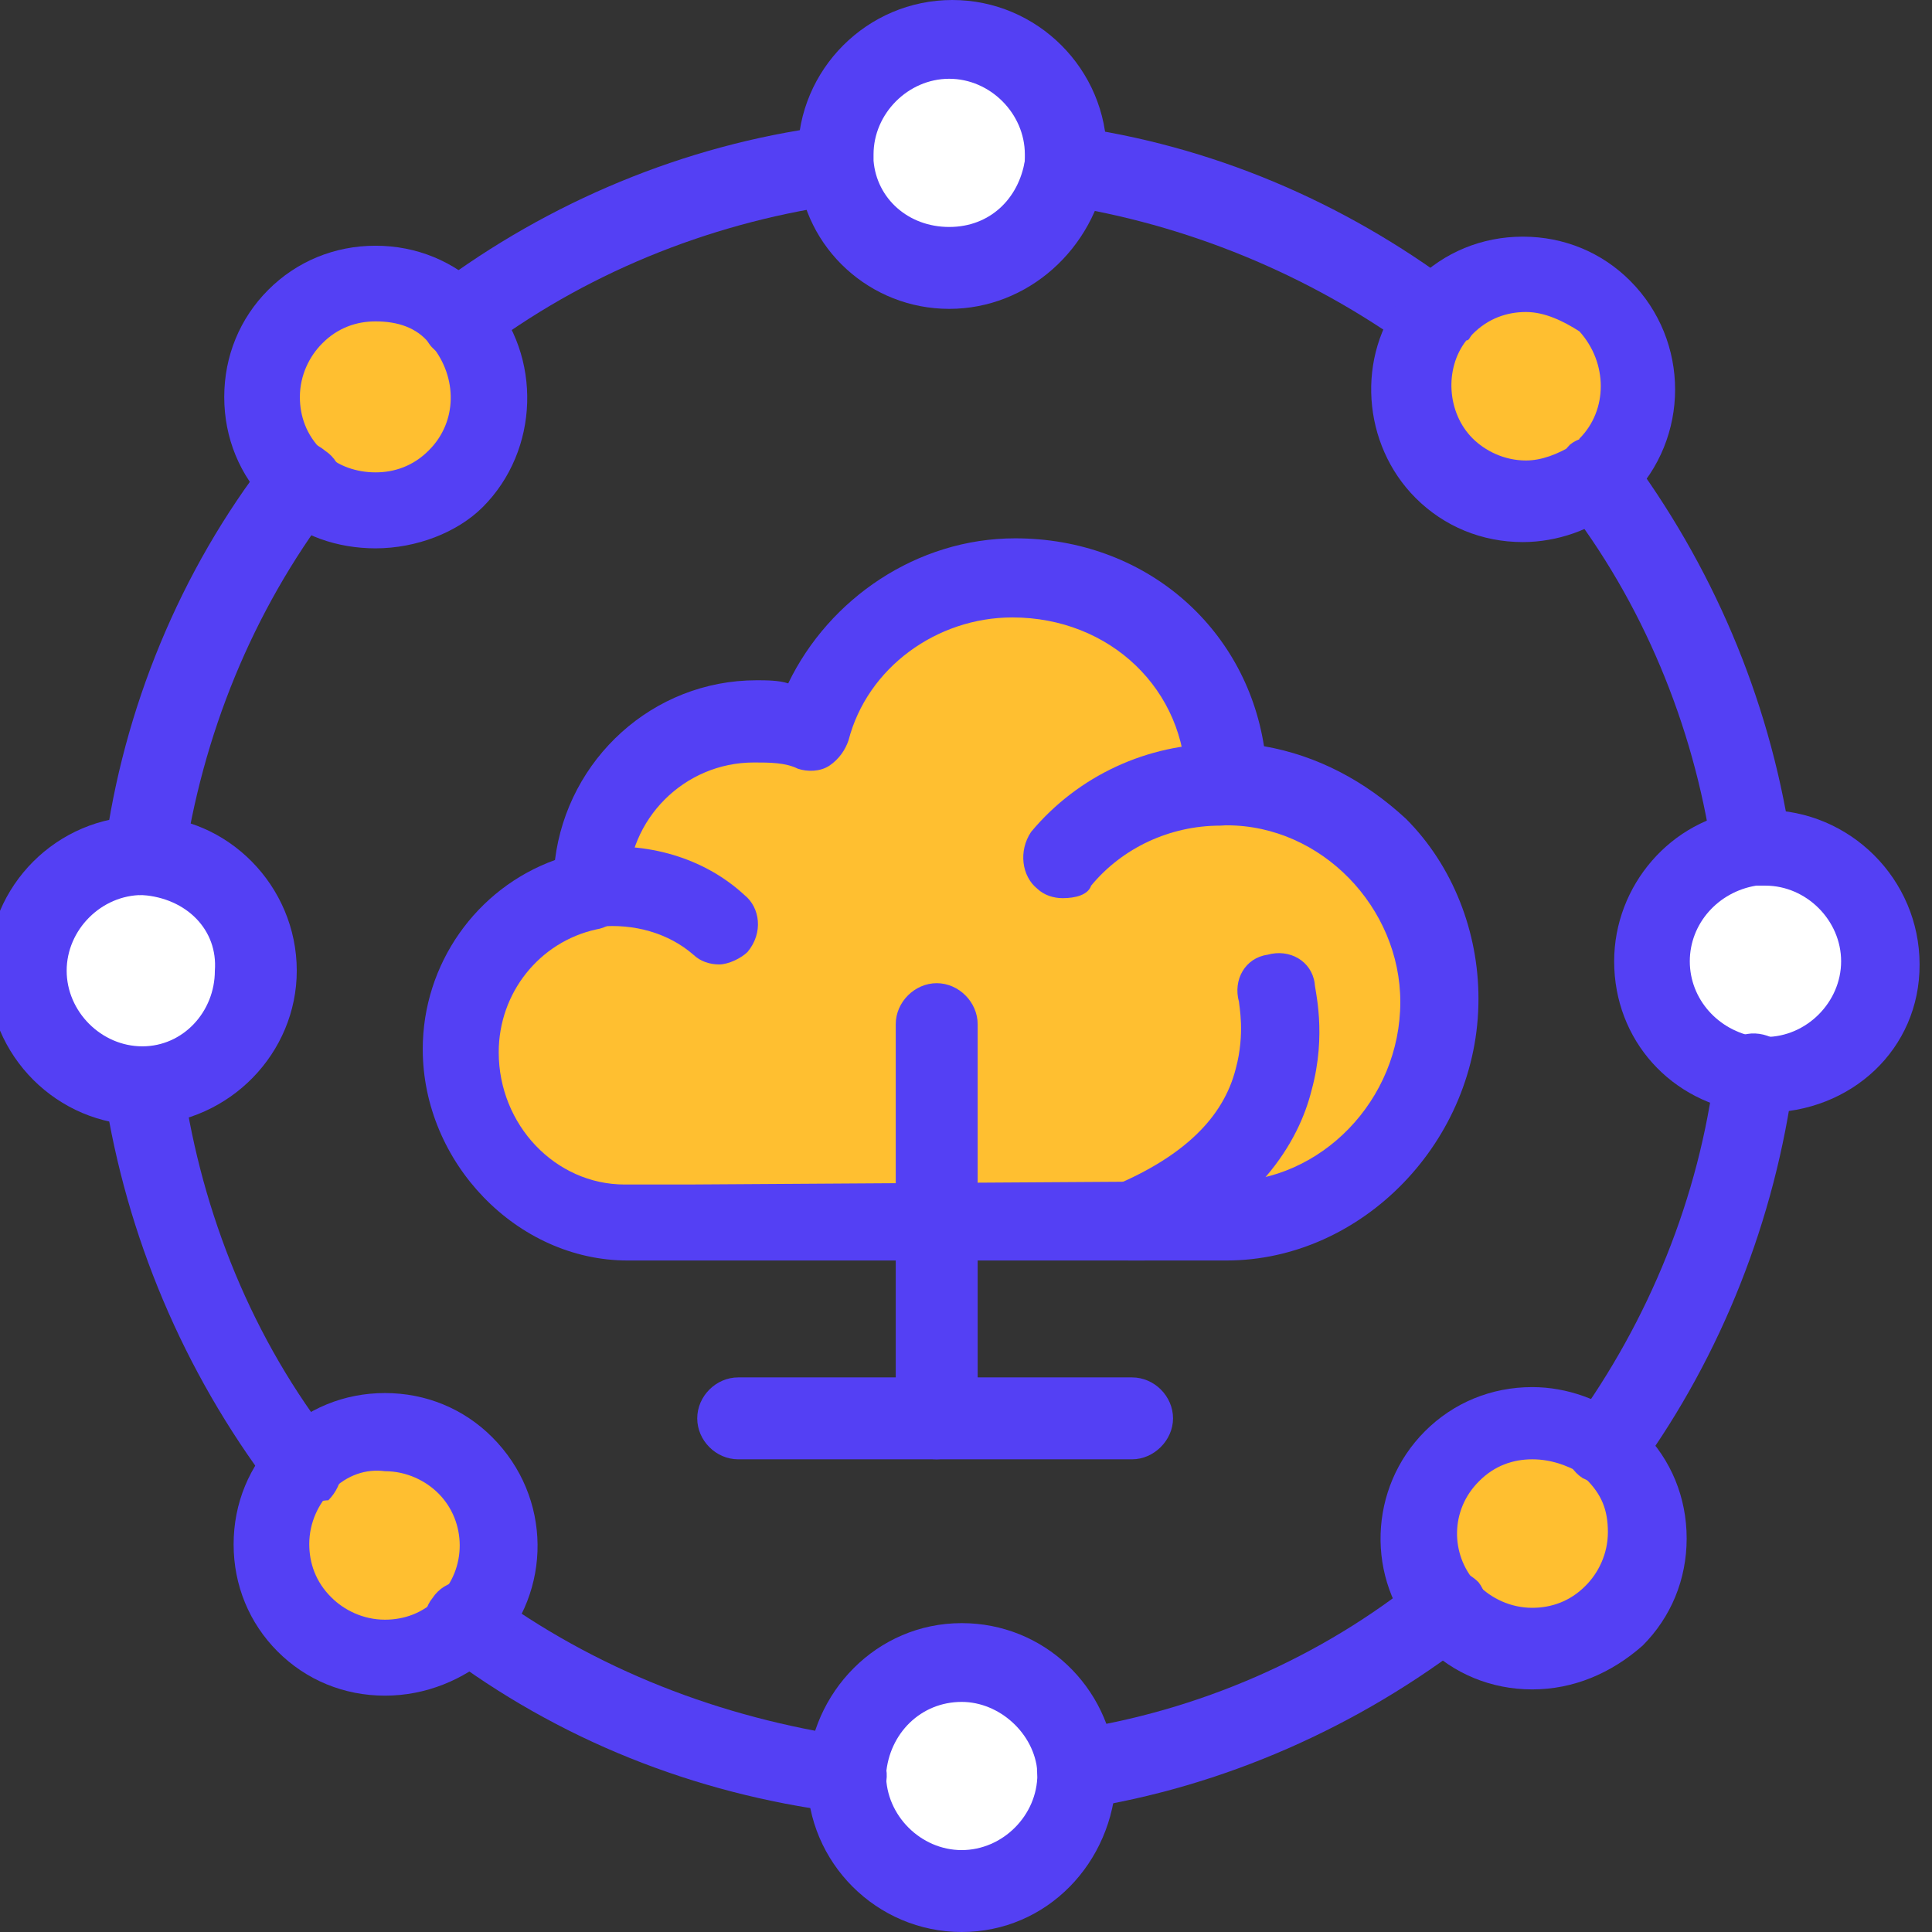 <?xml version="1.0"?>
<svg xmlns="http://www.w3.org/2000/svg" version="1.1" width="100" height="100" viewBox="0 0 100 100"><rect x="0" y="0" width="100" height="100" fill="#333333" stroke="none"/><svg width="101" height="100" viewBox="0 0 125 124" fill="none" x="-1" y="0">
<g clip-path="url(#clip0_926_29842)">
<path d="M31.082 93.863C33.911 96.692 33.911 101.347 31.082 104.176C31.082 104.176 31.082 104.176 31.082 104.377C28.253 107.206 23.598 107.206 20.769 104.377C17.94 101.547 17.94 96.892 20.769 94.063C23.598 91.034 28.052 91.034 31.082 93.863Z" fill="#FFBF30"/>
<path d="M104.72 93.241C107.549 96.07 107.549 100.725 104.72 103.554C101.89 106.383 97.235 106.383 94.406 103.554C94.206 103.353 94.206 103.353 94.005 103.153C91.577 100.324 91.577 95.869 94.406 93.241C97.035 90.612 101.289 90.412 104.318 92.839C104.318 93.04 104.519 93.241 104.72 93.241Z" fill="#FFBF30"/>
<path d="M104.117 19.623C106.947 22.452 106.947 27.107 104.117 29.936C103.917 30.137 103.716 30.338 103.516 30.538C100.686 32.766 96.433 32.565 93.804 29.936C91.176 27.308 90.975 23.255 93.202 20.225C93.403 20.025 93.604 19.623 93.804 19.423C96.633 16.774 101.288 16.774 104.117 19.623Z" fill="#FFBF30"/>
<path d="M30.681 20.426C33.309 23.255 33.108 27.709 30.48 30.538C27.651 33.367 23.197 33.367 20.367 30.739C20.167 30.739 20.167 30.538 20.167 30.538C17.338 27.709 17.338 23.054 20.167 20.225C22.996 17.396 27.651 17.396 30.48 20.225L30.681 20.426Z" fill="#FFBF30"/>
<path d="M17.739 62.301C17.739 66.354 14.508 69.585 10.656 69.585H10.455C6.402 69.585 3.172 66.354 3.172 62.301C3.172 58.248 6.402 55.017 10.455 55.017C10.455 55.017 10.455 55.017 10.656 55.017C14.508 55.017 17.739 58.248 17.739 62.301Z" fill="white"/>
<path d="M70.127 113.687C70.127 113.887 70.127 113.887 70.127 114.088C70.127 118.141 66.897 121.371 62.844 121.371C58.791 121.371 55.56 118.141 55.56 114.088V113.887C55.56 109.834 58.791 106.804 62.844 106.804C66.696 106.804 69.927 109.834 70.127 113.687Z" fill="white"/>
<path d="M113.628 68.782C109.996 68.38 107.147 65.351 107.147 61.498C107.147 57.867 109.976 54.616 113.427 54.215C113.829 54.215 114.029 54.215 114.43 54.215C118.484 54.215 121.714 57.445 121.714 61.498C121.714 65.551 118.484 68.782 114.43 68.782C114.23 68.983 114.029 68.983 113.628 68.782Z" fill="white"/>
<path d="M69.325 9.912C69.325 10.113 69.325 10.514 69.325 10.715C68.924 14.346 65.894 17.196 62.042 17.196C58.189 17.196 55.16 14.366 54.758 10.715C54.758 10.514 54.758 10.113 54.758 9.912C54.758 5.859 57.989 2.629 62.042 2.629C66.095 2.629 69.325 5.859 69.325 9.912Z" fill="white"/>
<path d="M39.188 56.643C39.188 50.784 43.843 46.129 49.702 46.129C50.906 46.129 52.13 46.329 53.334 46.731C54.959 41.072 60.216 37.019 66.275 37.019C73.76 37.019 79.819 42.678 79.819 50.362C87.303 50.362 93.383 56.843 93.383 64.327C93.383 71.811 87.323 78.493 79.819 78.493C79.217 78.493 75.766 78.493 75.766 78.493H73.539H60.998H45.228C43.803 78.493 41.175 78.493 41.175 78.493C35.316 78.493 30.661 73.236 30.661 67.578C30.661 62.522 34.292 58.268 38.947 57.265C39.188 56.843 39.188 56.843 39.188 56.643Z" fill="#FFBF30"/>
<path d="M93.203 22.854C92.6 22.854 92.199 22.653 91.778 22.453C85.096 17.597 77.211 14.367 69.125 13.143C67.7 12.942 66.697 11.718 66.898 10.313C67.098 8.889 68.322 7.886 69.727 8.086C78.836 9.31 87.323 12.942 94.607 18.399C95.811 19.202 96.032 20.827 95.209 21.831C94.607 22.653 93.804 22.854 93.203 22.854Z" fill="#5440F4"/>
<path d="M113.427 56.843C112.203 56.843 111.2 56.041 111 54.616C109.796 46.53 106.545 38.645 101.489 32.164C100.686 31.16 100.887 29.535 101.89 28.532C102.893 27.729 104.519 27.93 105.522 28.933C110.979 36.217 114.631 44.704 116.036 53.813C116.236 55.238 115.233 56.442 114.009 56.643C113.829 56.843 113.628 56.843 113.427 56.843Z" fill="#5440F4"/>
<path d="M104.117 95.267C103.515 95.267 103.114 95.067 102.693 94.866C101.469 94.063 101.268 92.438 102.091 91.435C106.946 84.753 110.177 76.868 111.2 68.581C111.401 67.157 112.625 66.153 114.029 66.354C115.454 66.555 116.457 67.779 116.256 69.183C115.053 78.293 111.601 86.981 106.344 94.264C105.743 95.067 104.92 95.267 104.117 95.267Z" fill="#5440F4"/>
<path d="M70.128 116.115C68.924 116.115 67.901 115.312 67.7 113.887C67.499 112.483 68.503 111.259 69.727 111.058C78.013 109.834 85.919 106.403 92.38 101.146C93.383 100.344 95.008 100.544 96.011 101.548C96.814 102.551 96.613 104.176 95.61 105.179C88.326 110.838 79.638 114.69 70.529 116.095C70.329 116.115 70.128 116.115 70.128 116.115Z" fill="#5440F4"/>
<path d="M55.36 116.315C55.16 116.315 55.16 116.315 54.959 116.315C45.649 115.111 36.961 111.66 29.477 106.002C28.273 105.199 28.052 103.574 28.875 102.571C29.678 101.347 31.303 101.146 32.306 101.969C39.389 107.226 47.475 110.256 55.782 111.479C57.206 111.68 58.21 112.904 58.009 114.309C57.788 115.492 56.785 116.315 55.36 116.315Z" fill="#5440F4"/>
<path d="M20.568 96.491C19.765 96.491 19.143 96.09 18.541 95.488C12.883 88.004 9.231 79.296 7.827 70.206C7.626 68.782 8.629 67.578 10.054 67.377C11.479 67.177 12.682 68.18 12.883 69.605C14.087 77.891 17.337 85.997 22.595 92.659C23.397 93.662 23.196 95.287 22.193 96.291C21.792 96.291 21.17 96.491 20.568 96.491Z" fill="#5440F4"/>
<path d="M10.455 57.445C10.255 57.445 10.255 57.445 10.054 57.445C8.629 57.245 7.626 56.021 7.827 54.616C9.031 45.507 12.682 36.618 18.341 29.335C19.143 28.111 20.769 27.91 21.992 28.933C23.196 29.736 23.417 31.361 22.394 32.565C17.337 39.247 14.107 47.132 12.883 55.619C12.682 56.643 11.679 57.445 10.455 57.445Z" fill="#5440F4"/>
<path d="M30.68 23.055C29.878 23.055 29.055 22.653 28.654 22.051C27.851 20.827 28.052 19.423 29.055 18.42C36.339 12.962 45.027 9.31 54.136 8.106C55.561 7.906 56.765 8.909 56.965 10.334C57.166 11.758 56.163 12.962 54.738 13.163C46.451 14.386 38.546 17.617 31.884 22.673C31.904 22.854 31.302 23.055 30.68 23.055Z" fill="#5440F4"/>
<path d="M62.042 19.824C56.986 19.824 52.732 15.972 52.331 10.915C52.331 10.514 52.331 10.313 52.331 9.912C52.331 4.454 56.785 -2.28882e-05 62.242 -2.28882e-05C67.7 -2.28882e-05 72.154 4.454 72.154 9.912C72.154 10.313 72.154 10.714 72.154 10.915C71.352 15.972 67.098 19.824 62.042 19.824ZM62.042 5.056C59.413 5.056 57.186 7.283 57.186 9.912C57.186 10.113 57.186 10.313 57.186 10.313C57.387 12.741 59.413 14.567 62.042 14.567C64.67 14.567 66.496 12.741 66.897 10.313C66.897 10.113 66.897 9.912 66.897 9.912C66.897 7.283 64.67 5.056 62.042 5.056Z" fill="#5440F4"/>
<path d="M62.844 124C57.386 124 52.932 119.546 52.932 114.088V113.887C53.133 108.63 57.386 104.176 62.844 104.176C68.101 104.176 72.355 108.229 72.756 113.486C72.756 113.687 72.756 113.887 72.756 114.088C72.555 119.546 68.322 124 62.844 124ZM62.844 109.232C60.216 109.232 58.189 111.259 57.988 113.887C57.988 116.516 60.216 118.743 62.844 118.743C65.472 118.743 67.7 116.516 67.7 113.887V113.687C67.499 111.259 65.272 109.232 62.844 109.232Z" fill="#5440F4"/>
<path d="M98.861 34.792C96.232 34.792 93.804 33.789 91.978 31.963C88.547 28.532 88.126 22.854 91.176 19.021C91.376 18.62 91.778 18.419 91.978 18.018C93.804 16.192 96.232 15.189 98.861 15.189C101.489 15.189 103.917 16.192 105.743 18.018C109.595 21.871 109.595 28.131 105.743 31.983C105.542 32.184 105.141 32.585 104.739 32.786C103.315 33.97 101.088 34.792 98.861 34.792ZM99.061 20.025C97.857 20.025 96.633 20.426 95.63 21.449C95.429 21.65 95.429 21.851 95.229 21.851C93.804 23.677 94.005 26.506 95.63 28.131C96.433 28.933 97.657 29.555 99.061 29.555C100.064 29.555 101.088 29.154 102.091 28.552C102.292 28.352 102.492 28.352 102.492 28.151C104.318 26.325 104.318 23.295 102.492 21.269C101.489 20.627 100.285 20.025 99.061 20.025Z" fill="#5440F4"/>
<path d="M25.825 108.831C23.197 108.831 20.769 107.828 18.943 106.002C17.117 104.176 16.114 101.748 16.114 99.12C16.114 96.491 17.117 94.064 18.943 92.238C20.769 90.412 23.197 89.409 25.825 89.409C28.454 89.409 30.881 90.412 32.707 92.238C36.56 96.09 36.56 102.15 32.908 106.002L32.707 106.203C30.881 107.808 28.454 108.831 25.825 108.831ZM22.394 95.669C21.591 96.471 20.969 97.695 20.969 99.1C20.969 100.304 21.371 101.528 22.394 102.531C23.197 103.333 24.421 103.955 25.825 103.955C27.029 103.955 28.253 103.554 29.256 102.531C31.082 100.705 31.082 97.675 29.256 95.849C28.454 95.047 27.23 94.425 25.825 94.425C24.621 94.264 23.397 94.665 22.394 95.669Z" fill="#5440F4"/>
<path d="M114.431 71.41C114.03 71.41 113.628 71.41 113.428 71.41C108.371 70.808 104.72 66.755 104.72 61.699C104.72 56.843 108.351 52.59 113.207 51.988C113.608 51.988 114.01 51.988 114.411 51.988C119.869 51.988 124.323 56.442 124.323 61.9C124.343 67.357 119.909 71.41 114.431 71.41ZM114.431 56.843C114.23 56.843 114.03 56.843 113.829 56.843C111.401 57.245 109.575 59.271 109.575 61.699C109.575 64.127 111.401 66.153 113.829 66.555C114.03 66.555 114.23 66.555 114.431 66.555C117.06 66.555 119.287 64.328 119.287 61.699C119.287 59.071 117.06 56.843 114.431 56.843Z" fill="#5440F4"/>
<path d="M10.255 72.213C4.797 72.213 0.343 67.758 0.343 62.301C0.343 56.843 4.797 52.389 10.255 52.389C10.255 52.389 10.255 52.389 10.455 52.389C15.712 52.389 20.167 56.843 20.167 62.301C20.167 67.558 15.913 72.012 10.455 72.213C10.455 72.213 10.455 72.213 10.255 72.213ZM10.255 57.445C7.626 57.445 5.399 59.672 5.399 62.301C5.399 64.929 7.626 67.156 10.255 67.156C12.883 67.156 14.91 64.929 14.91 62.301C15.11 59.672 13.084 57.646 10.255 57.445Z" fill="#5440F4"/>
<path d="M25.223 35.194C22.795 35.194 20.367 34.391 18.742 32.766C18.541 32.565 18.541 32.565 18.341 32.364C16.515 30.538 15.512 28.111 15.512 25.482C15.512 22.854 16.515 20.426 18.341 18.6C20.167 16.774 22.595 15.771 25.223 15.771C27.852 15.771 30.279 16.774 32.105 18.6C32.306 18.801 32.306 18.801 32.507 19.001C35.938 22.854 35.737 28.913 32.105 32.545C30.48 34.17 27.852 35.194 25.223 35.194ZM25.223 20.627C24.019 20.627 22.795 21.028 21.792 22.051C20.989 22.854 20.367 24.078 20.367 25.482C20.367 26.686 20.769 27.91 21.792 28.913L21.993 29.114C22.795 29.916 24.019 30.318 25.223 30.318C26.427 30.318 27.651 29.916 28.654 28.893C30.48 27.067 30.48 24.238 28.855 22.212L28.654 22.011C27.852 21.028 26.648 20.627 25.223 20.627Z" fill="#5440F4"/>
<path d="M99.462 108.43C96.834 108.43 94.406 107.426 92.58 105.601C92.379 105.4 92.179 105.199 92.179 105.199C88.748 101.347 88.948 95.488 92.58 91.856C94.406 90.03 96.834 89.027 99.462 89.027C101.689 89.027 103.917 89.83 105.743 91.254C105.943 91.455 106.144 91.656 106.545 91.856C108.371 93.682 109.374 96.11 109.374 98.739C109.374 101.367 108.371 103.795 106.545 105.621C104.519 107.406 102.091 108.43 99.462 108.43ZM99.462 93.662C98.238 93.662 97.034 94.063 96.031 95.087C94.205 96.913 94.205 99.742 95.831 101.568L96.031 101.768C96.834 102.571 98.058 103.193 99.462 103.193C100.666 103.193 101.89 102.792 102.893 101.768C103.696 100.966 104.318 99.742 104.318 98.337C104.318 96.913 103.917 95.909 102.893 94.906C102.693 94.706 102.693 94.705 102.492 94.505C101.689 94.063 100.686 93.662 99.462 93.662Z" fill="#5440F4"/>
<path d="M69.325 57.646C68.723 57.646 68.121 57.445 67.7 57.044C66.697 56.242 66.476 54.616 67.299 53.392C70.329 49.761 74.783 47.734 79.438 47.734C80.862 47.734 82.066 48.938 82.066 50.362C82.066 51.787 80.862 52.991 79.438 52.991C76.207 52.991 73.158 54.416 71.151 56.843C70.951 57.445 70.128 57.646 69.325 57.646Z" fill="#5440F4"/>
<path d="M47.274 61.9C46.672 61.9 46.071 61.699 45.649 61.298C44.024 59.873 41.797 59.271 39.59 59.472C38.165 59.672 36.961 58.669 36.76 57.245C36.56 55.82 37.563 54.616 38.988 54.415C42.619 54.014 46.271 55.017 48.9 57.445C49.903 58.248 50.123 59.873 49.1 61.097C48.699 61.498 47.876 61.9 47.274 61.9Z" fill="#5440F4"/>
<path d="M73.579 80.901C72.576 80.901 71.753 80.299 71.352 79.476C70.75 78.272 71.151 76.647 72.556 76.045H72.757C77.01 74.219 79.639 71.791 80.441 68.561C81.043 66.334 80.642 64.508 80.642 64.307C80.241 62.883 81.043 61.478 82.468 61.278C83.892 60.876 85.297 61.679 85.498 63.103C85.498 63.505 86.3 66.334 85.297 69.986C84.494 73.216 81.866 77.871 74.582 80.901C74.181 80.901 73.98 80.901 73.579 80.901Z" fill="#5440F4"/>
<path d="M79.839 80.901C79.237 80.901 75.786 80.901 75.786 80.901H45.448C44.024 80.901 41.596 80.901 41.395 80.901C34.312 80.901 28.253 74.621 28.253 67.337C28.253 61.88 31.684 57.024 36.74 55.198C37.543 48.717 43.02 43.661 49.682 43.661C50.284 43.661 51.107 43.661 51.709 43.861C54.337 38.404 59.995 34.551 66.276 34.551C74.562 34.551 81.043 40.21 82.247 47.894C85.678 48.496 88.728 50.122 91.356 52.549C94.386 55.579 96.011 59.833 96.011 64.087C96.032 73.216 88.547 80.901 79.839 80.901ZM73.579 75.845H75.806C75.806 75.845 79.237 75.845 79.859 75.845C85.919 75.845 90.995 70.588 90.995 64.307C90.995 58.248 85.939 52.971 79.859 52.971C78.435 52.971 77.231 51.747 77.231 50.342C77.231 44.283 72.375 39.628 66.095 39.628C61.239 39.628 56.785 42.858 55.581 47.513C55.38 48.115 54.979 48.717 54.357 49.139C53.755 49.54 52.932 49.54 52.331 49.339C51.528 48.938 50.505 48.938 49.502 48.938C45.047 48.938 41.415 52.569 41.415 57.024V57.224C41.415 58.428 40.613 59.452 39.389 59.652C35.757 60.455 33.129 63.705 33.129 67.538C33.129 72.193 36.76 76.025 41.215 76.025C41.415 76.025 44.846 76.025 45.268 76.025L73.579 75.845Z" fill="#5440F4"/>
<path d="M73.78 93.662H48.498C47.074 93.662 45.87 92.458 45.87 91.034C45.87 89.609 47.074 88.405 48.498 88.405H73.78C75.204 88.405 76.408 89.609 76.408 91.034C76.408 92.438 75.184 93.662 73.78 93.662Z" fill="#5440F4"/>
<path d="M61.239 93.662C59.815 93.662 58.611 92.458 58.611 91.033V65.732C58.611 64.307 59.835 63.103 61.239 63.103C62.664 63.103 63.868 64.327 63.868 65.732V91.013C63.667 92.438 62.443 93.662 61.239 93.662Z" fill="#5440F4"/>
</g>
<defs>
<clipPath id="clip0_926_29842">
<rect width="124" height="124" fill="white" transform="translate(0.333)"/>
</clipPath>
</defs>
</svg></svg>
